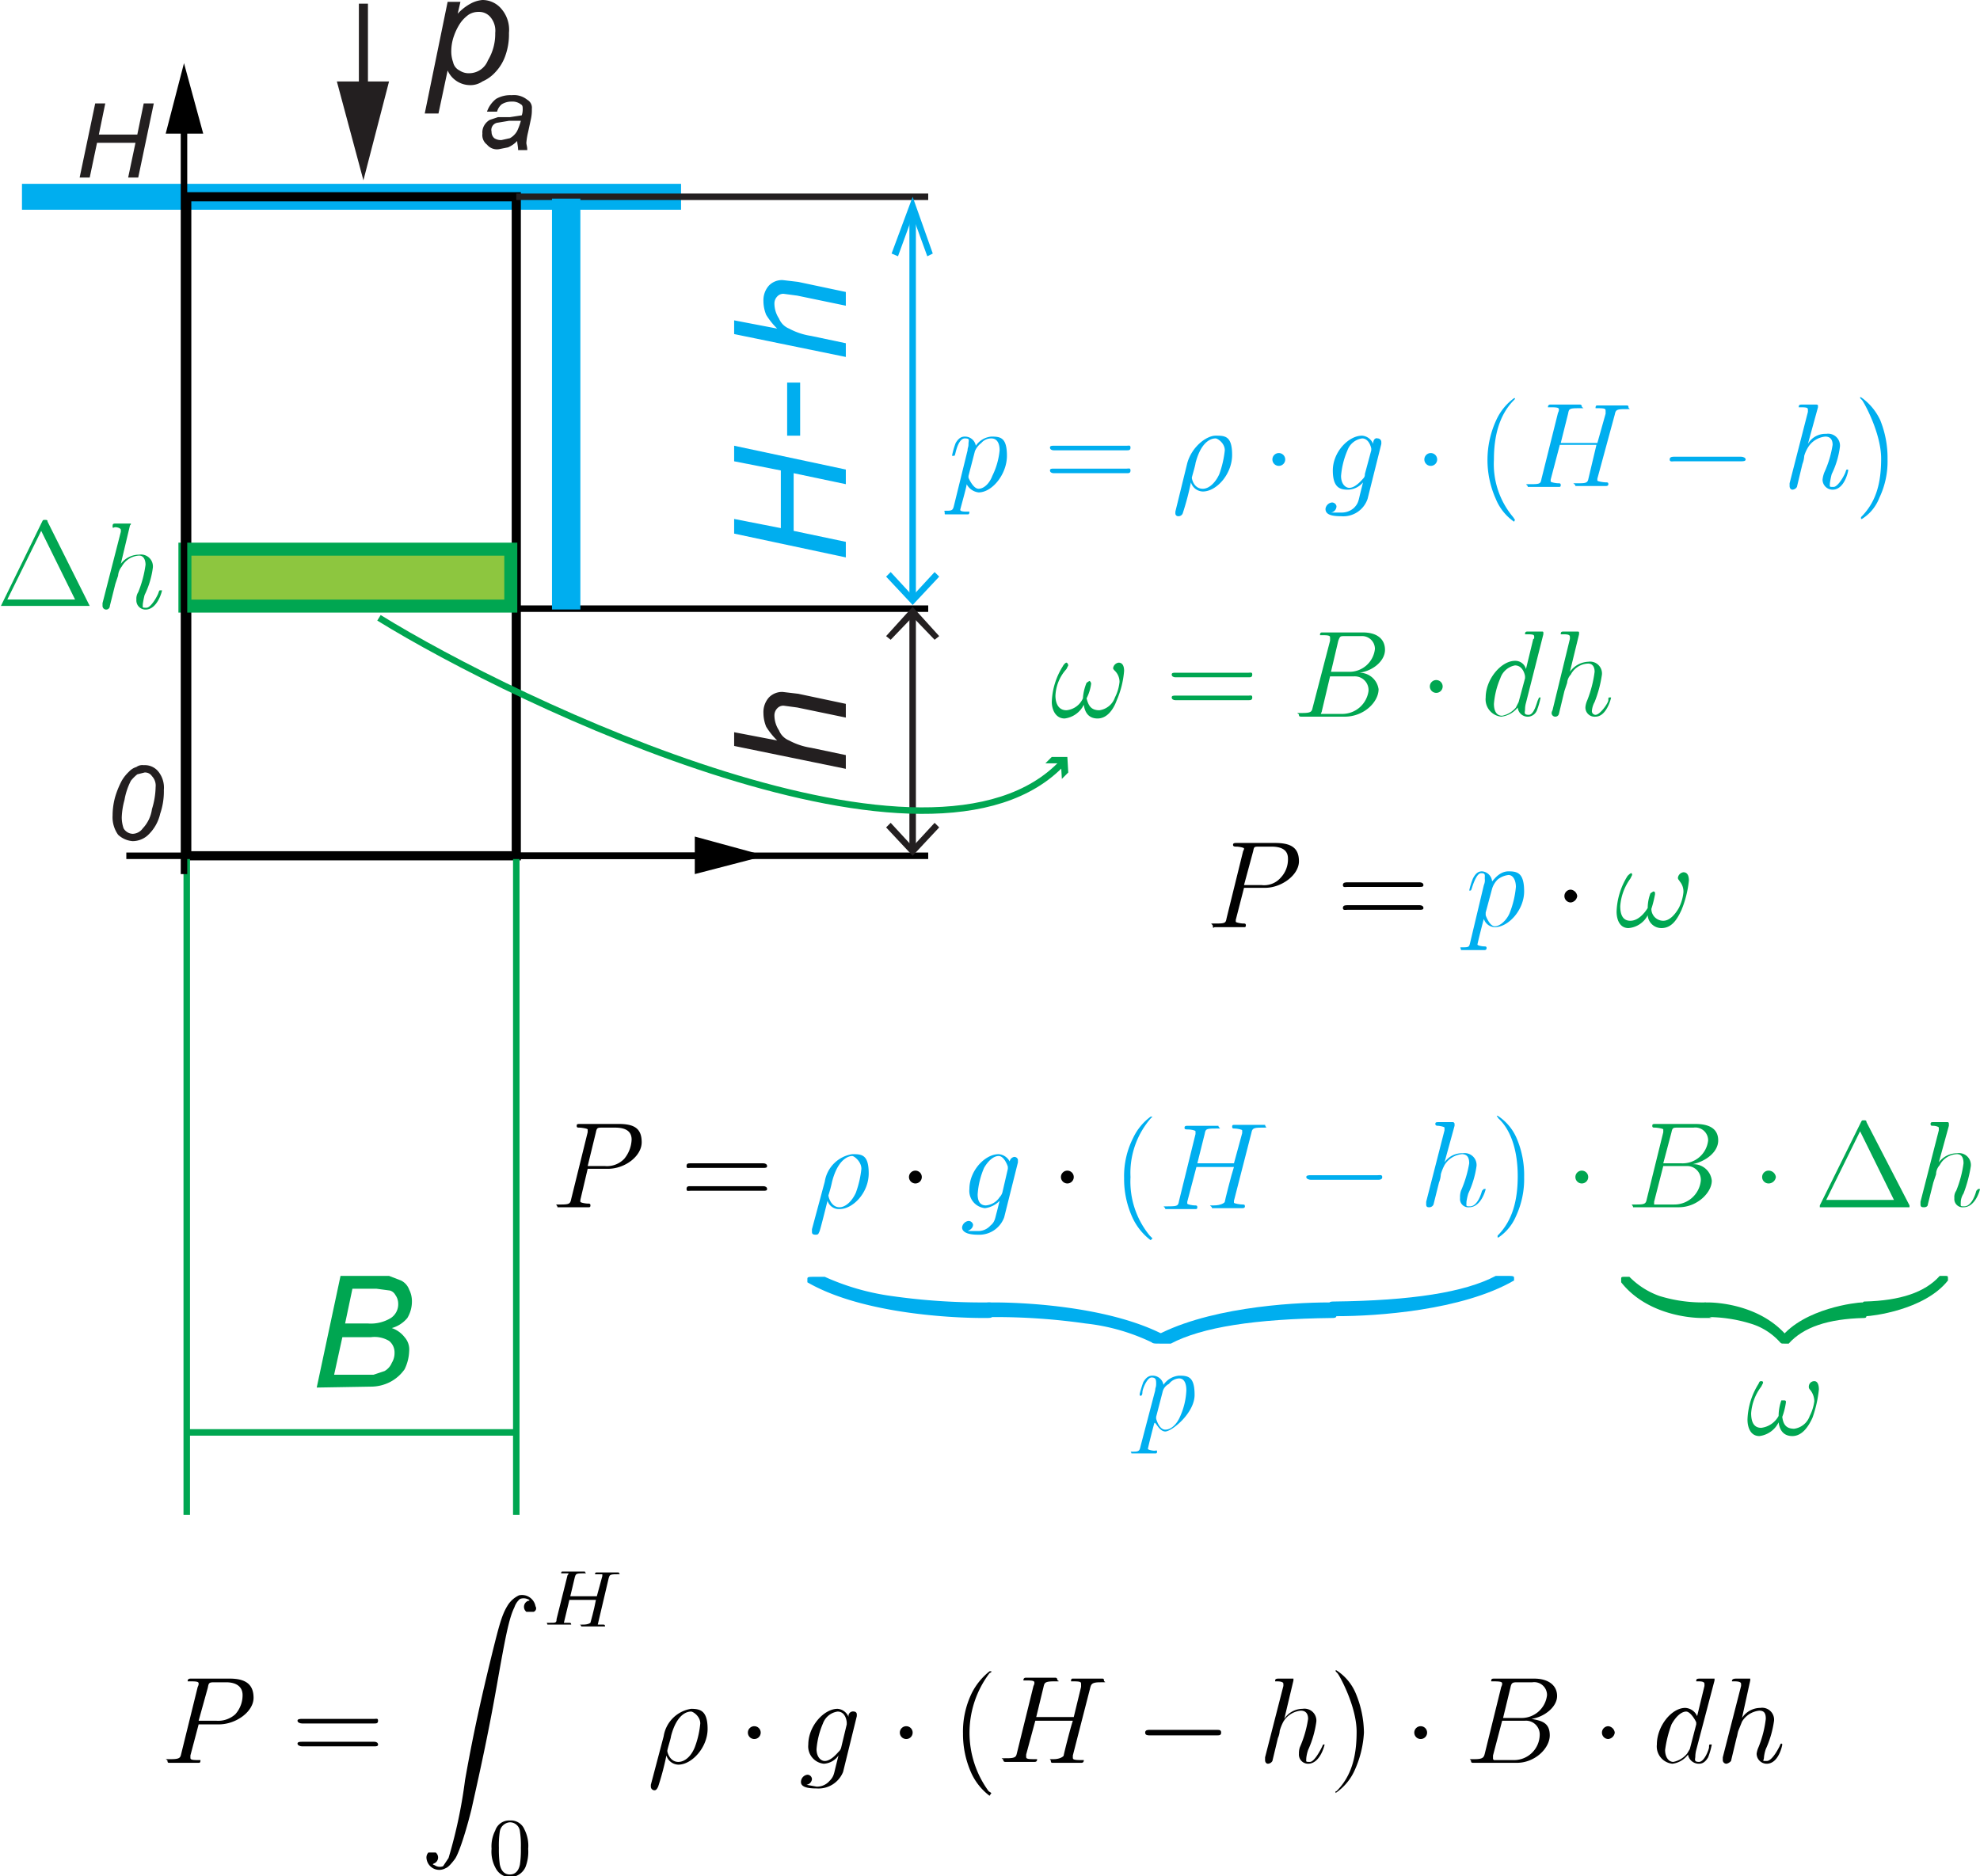 <svg id="Layer_1" data-name="Layer 1" xmlns="http://www.w3.org/2000/svg" viewBox="0 0 216.3 205"><defs><style>.cls-1,.cls-12,.cls-14,.cls-15,.cls-2,.cls-3,.cls-5,.cls-8{fill:none;}.cls-1,.cls-10,.cls-14{stroke:#00aeef;}.cls-1,.cls-10,.cls-11,.cls-12,.cls-14,.cls-15,.cls-2,.cls-3,.cls-4,.cls-5,.cls-8{stroke-miterlimit:10;}.cls-1{stroke-width:2.83px;}.cls-2,.cls-3{stroke:#000;}.cls-14,.cls-3,.cls-4,.cls-5,.cls-8{stroke-width:0.71px;}.cls-4,.cls-6{fill:#231f20;}.cls-12,.cls-4,.cls-5{stroke:#231f20;}.cls-10,.cls-7{fill:#00aeef;}.cls-11,.cls-15,.cls-8{stroke:#00a651;}.cls-9{fill:#00a651;}.cls-10,.cls-11{stroke-width:1.42px;}.cls-11{fill:#8dc63f;}.cls-12{stroke-width:0.99px;}.cls-13{fill:#010101;}.cls-15{stroke-width:0.71px;}</style></defs><title>_jg_K123_rectangle_v2_L</title><line class="cls-1" x1="2.4" y1="21.5" x2="74.4" y2="21.5"/><rect class="cls-2" x="20.4" y="21.5" width="36" height="72"/><line class="cls-3" x1="101.4" y1="93.5" x2="56.4" y2="93.5"/><line class="cls-3" x1="101.4" y1="66.5" x2="56.4" y2="66.5"/><line class="cls-4" x1="101.4" y1="21.5" x2="56.4" y2="21.5"/><line class="cls-5" x1="99.7" y1="67.1" x2="99.7" y2="92.8"/><polygon class="cls-6" points="96.8 69.5 97.3 69.9 99.7 67.4 102.1 69.9 102.6 69.5 99.7 66.3 96.8 69.5"/><polygon class="cls-6" points="96.8 90.4 97.3 89.9 99.7 92.5 102.1 89.9 102.6 90.4 99.7 93.5 96.8 90.4"/><path class="cls-7" d="M123.8,82l-12.2-2.6V77.8l5.1,1V72.5l-5.1-1V69.8l12.2,2.6V74l-5.7-1.2v6.3l5.7,1.2Z" transform="translate(-31.4 -21.1)"/><path class="cls-6" d="M123.8,105.1l-12.2-2.5v-1.5l4.7.9a7.9,7.9,0,0,1-1.2-1.5,4,4,0,0,1-.3-1.5,2.4,2.4,0,0,1,.6-1.7,2,2,0,0,1,1.5-.6l1.7.2,5.2,1.1v1.5l-5.3-1.1-1.5-.2a.9.9,0,0,0-.7.3,1.1,1.1,0,0,0-.3.8,3,3,0,0,0,.5,1.6,2,2,0,0,0,1.1,1.1,7.4,7.4,0,0,0,2.4.8l3.8.8Z" transform="translate(-31.4 -21.1)"/><path class="cls-7" d="M123.8,60.1l-12.2-2.5V56.1l4.7.9a7.9,7.9,0,0,1-1.2-1.5,4,4,0,0,1-.3-1.5,2.4,2.4,0,0,1,.6-1.7,2,2,0,0,1,1.5-.6l1.7.2,5.2,1.1v1.5l-5.3-1.1-1.5-.2a.9.9,0,0,0-.7.3,1.1,1.1,0,0,0-.3.8,3,3,0,0,0,.5,1.6,2,2,0,0,0,1.1,1.1,7.4,7.4,0,0,0,2.4.8l3.8.8Z" transform="translate(-31.4 -21.1)"/><line class="cls-8" x1="20.4" y1="165.5" x2="20.4" y2="93.5"/><line class="cls-8" x1="56.4" y1="165.5" x2="56.4" y2="93.5"/><line class="cls-8" x1="56.4" y1="156.5" x2="20.4" y2="156.5"/><path class="cls-9" d="M66,172.7l2.6-12.2h5.3l1.3.5a1.8,1.8,0,0,1,.9,1,2.8,2.8,0,0,1,.3,1.3,3.5,3.5,0,0,1-.5,1.8,3.4,3.4,0,0,1-1.7,1.1,3,3,0,0,1,1.4,1,2,2,0,0,1,.5,1.5,4.9,4.9,0,0,1-.5,2,4.4,4.4,0,0,1-1.6,1.4,4.6,4.6,0,0,1-2.1.5Zm1.9-1.4h4.3l1.2-.4a1.8,1.8,0,0,0,.8-.9,2,2,0,0,0,.3-1.1,1.6,1.6,0,0,0-.6-1.3,3.1,3.1,0,0,0-2-.4H68.8Zm1.2-5.6h2.5a4.2,4.2,0,0,0,2.5-.6,1.8,1.8,0,0,0,.8-1.6,1.6,1.6,0,0,0-.3-.9,1,1,0,0,0-.6-.5l-1.5-.2H69.9Z" transform="translate(-31.4 -21.1)"/><path class="cls-6" d="M43.7,110.2a7.6,7.6,0,0,1,.3-2.1,9.8,9.8,0,0,1,.7-1.7,4.4,4.4,0,0,1,.8-1,1.8,1.8,0,0,1,.8-.5,1.1,1.1,0,0,1,.8-.2,1.9,1.9,0,0,1,1.6.7,2.8,2.8,0,0,1,.6,2,7.5,7.5,0,0,1-.4,2.6,4.6,4.6,0,0,1-1.4,2.4,2.5,2.5,0,0,1-1.6.6,2.6,2.6,0,0,1-1.6-.7A3.3,3.3,0,0,1,43.7,110.2Zm1,.2a3.7,3.7,0,0,0,.2,1.2,1.2,1.2,0,0,0,1,.6,1.4,1.4,0,0,0,1.1-.6,3.8,3.8,0,0,0,1-2.1,8.5,8.5,0,0,0,.4-2.4,1.5,1.5,0,0,0-.4-1.2.9.9,0,0,0-.8-.4l-.8.2a4.5,4.5,0,0,0-.7.7,7.3,7.3,0,0,0-.7,2.1A8.1,8.1,0,0,0,44.7,110.4Z" transform="translate(-31.4 -21.1)"/><path class="cls-6" d="M40.1,40.5l1.7-8.1h1.1l-.7,3.4h4.2l.7-3.4h1.1l-1.7,8.1H45.4l.8-3.8H42l-.8,3.8Z" transform="translate(-31.4 -21.1)"/><path class="cls-6" d="M77.8,33.5l2.5-12.2h1.4l-.3,1.3a5.4,5.4,0,0,1,1.4-1.1,3.3,3.3,0,0,1,1.3-.4,2.7,2.7,0,0,1,2.1,1,3.5,3.5,0,0,1,.8,2.6,6.9,6.9,0,0,1-.4,2.5A5,5,0,0,1,85.5,29a4.1,4.1,0,0,1-1.4,1,2.3,2.3,0,0,1-1.4.4,2.7,2.7,0,0,1-2.4-1.6l-1,4.7Zm2.9-6.9a3.5,3.5,0,0,0,.2,1.3,1.3,1.3,0,0,0,.7.9,1.8,1.8,0,0,0,1.1.3,2.2,2.2,0,0,0,2-1.4,5.6,5.6,0,0,0,.8-3A2.3,2.3,0,0,0,85,23a1.6,1.6,0,0,0-1.3-.6,2,2,0,0,0-1.1.3,3.8,3.8,0,0,0-.9.9A6.1,6.1,0,0,0,81,25,5,5,0,0,0,80.7,26.6Z" transform="translate(-31.4 -21.1)"/><path class="cls-6" d="M87.9,36.5a3,3,0,0,1-1,.7l-1,.2a1.4,1.4,0,0,1-1.3-.5,1.3,1.3,0,0,1-.5-1.2,1.5,1.5,0,0,1,.2-.9,1.7,1.7,0,0,1,.6-.6l.9-.3h1.3l1.3-.2a2,2,0,0,0,.1-.7c0-.2,0-.4-.2-.5a1.5,1.5,0,0,0-1-.3,2,2,0,0,0-1.1.3,1.6,1.6,0,0,0-.5.8H84.6a3,3,0,0,1,1-1.4,3.1,3.1,0,0,1,1.7-.4,2.3,2.3,0,0,1,1.7.5,1,1,0,0,1,.5,1,4.5,4.5,0,0,1-.1,1.1l-.3,1.4a7.4,7.4,0,0,0-.2,1.2c0,.2.1.4.1.8H88C88,37.1,87.9,36.8,87.9,36.5Zm.4-2.2H87l-1.2.2a.8.8,0,0,0-.7,1,.9.9,0,0,0,.3.7,1.3,1.3,0,0,0,.8.2l.9-.2a2,2,0,0,0,.8-.8A6.8,6.8,0,0,0,88.3,34.3Z" transform="translate(-31.4 -21.1)"/><line class="cls-10" x1="86.7" y1="41.8" x2="86.7" y2="47.6"/><rect class="cls-11" x="20.2" y="60" width="35.6" height="6.22"/><line class="cls-12" x1="39.7" y1="0.4" x2="39.7" y2="10.9"/><polygon class="cls-6" points="36.8 8.9 39.7 19.7 42.5 8.9 36.8 8.9"/><line class="cls-3" x1="20.1" y1="95.5" x2="20.1" y2="13.2"/><polygon points="22.2 14.6 20.1 6.9 18.1 14.6 22.2 14.6"/><line class="cls-3" x1="13.8" y1="93.5" x2="77.3" y2="93.5"/><polygon points="75.9 95.5 83.6 93.5 75.9 91.4 75.9 95.5"/><rect class="cls-7" x="60.3" y="21.7" width="3.1" height="44.89"/><g id="page1"><path id="g1-112" class="cls-7" d="M135.6,76.4c-.1.4-.2.5-.7.5s-.3,0-.3.2,0,.2.1.2h2.4c.1,0,.2,0,.2-.3H137c-.6,0-.7-.1-.7-.2s.7-2.5.7-2.8a1.7,1.7,0,0,0,1.3.9c1.5,0,3.1-2,3.1-4s-.7-2.1-1.7-2.1a2.3,2.3,0,0,0-1.7,1,1.2,1.2,0,0,0-1.2-1c-.4,0-.7.2-1,.7a8.2,8.2,0,0,0-.4,1.4h.2c.1,0,.1,0,.2-.4s.4-1.5,1-1.5.4.2.4.6-.1.4-.1.7Zm2.3-6a2.2,2.2,0,0,1,.7-.9,1.4,1.4,0,0,1,1.1-.5c.6,0,.9.5.9,1.3a8,8,0,0,1-.8,2.8c-.3.8-.9,1.4-1.5,1.4s-1.1-1.2-1.1-1.2v-.2Z" transform="translate(-31.4 -21.1)"/><path id="g2-61" class="cls-7" d="M154.5,70.3c.2,0,.4,0,.4-.3s-.2-.2-.4-.2h-8c-.2,0-.4,0-.4.2s.2.3.4.3Zm0,2.5c.2,0,.4,0,.4-.3s-.2-.2-.4-.2h-8c-.2,0-.4,0-.4.2s.2.3.4.3Z" transform="translate(-31.4 -21.1)"/><path id="g1-26" class="cls-7" d="M159.8,77v.2a.3.3,0,0,0,.3.3.5.5,0,0,0,.5-.3,30.4,30.4,0,0,0,.9-3.4,1.4,1.4,0,0,0,1.3,1c1.5,0,3.2-1.9,3.2-4s-.8-2.1-1.8-2.1-2.6,1.2-3.1,3Zm3-2.5c-1,0-1.2-1.1-1.2-1.2s.4-1.4.4-1.6c.7-2.7,2-2.7,2.2-2.7s1,.5,1,1.3a11,11,0,0,1-.6,2.6C164.2,73.8,163.5,74.5,162.8,74.5Z" transform="translate(-31.4 -21.1)"/><path id="g0-1" class="cls-7" d="M171.8,71.3a.7.7,0,1,0-1.4,0,.7.7,0,1,0,1.4,0Z" transform="translate(-31.4 -21.1)"/><path id="g1-103" class="cls-7" d="M180.5,72.9a.6.6,0,0,1-.2.5c-.6.7-1.1,1-1.5,1s-.9-.4-.9-1.3a8.9,8.9,0,0,1,.7-2.8,2,2,0,0,1,1.6-1.3c.8,0,1,1.1,1,1.1v.2Zm.9-3.3a1.4,1.4,0,0,0-1.2-.9c-1.5,0-3.2,1.8-3.2,3.8s.9,2.1,1.7,2.1a2.2,2.2,0,0,0,1.6-.8L180,75c-.2.8-.2,1.1-.7,1.6a2,2,0,0,1-1.4.5h-1.1a.7.7,0,0,0,.6-.7.5.5,0,0,0-.5-.4.8.8,0,0,0-.7.7c0,.6.6.8,1.7.8a2.8,2.8,0,0,0,2.9-1.9l1.5-6v-.2a.4.4,0,0,0-.4-.4C181.6,68.9,181.4,69.2,181.4,69.6Z" transform="translate(-31.4 -21.1)"/><path class="cls-7" d="M188.4,71.3a.7.7,0,1,0-1.4,0,.7.7,0,0,0,1.4,0Z" transform="translate(-31.4 -21.1)"/><path id="g2-40" class="cls-7" d="M196.9,77.9l-.2-.3a9,9,0,0,1-2.1-6.3c0-2.6.6-4.9,2.2-6.5.1-.1.1-.1.1-.2h-.1a6.1,6.1,0,0,0-1.9,2.3,10.4,10.4,0,0,0-.1,8.7,5.6,5.6,0,0,0,2,2.5Z" transform="translate(-31.4 -21.1)"/><path id="g1-72" class="cls-7" d="M207.8,66.4c.1-.5.2-.6,1.1-.6s.4,0,.4-.2-.1-.2-.2-.2h-3.2c-.1,0-.2,0-.2.3h.3c.8,0,.8.1.8.3v.3l-.9,3.2h-4l.8-3.2c.1-.5.1-.6,1.1-.6s.4,0,.4-.2a.2.2,0,0,0-.2-.2h-3.2c-.1,0-.3,0-.3.3h.4c.8,0,.8.1.8.3a.8.8,0,0,1-.1.3l-1.8,7.2c-.1.5-.1.6-1.1.6s-.4,0-.4.3h3.4c.1,0,.2,0,.2-.2s-.1-.2-.3-.2-.8-.1-.8-.2v-.2l1-3.8h4l-.9,3.8c-.1.4-.4.4-1.2.4s-.2,0-.2.3h3.3c.1,0,.3,0,.3-.2s-.1-.2-.3-.2-.9-.1-.9-.2v-.2Z" transform="translate(-31.4 -21.1)"/><path id="g0-0" class="cls-7" d="M221.6,71.5c.2,0,.5,0,.5-.2s-.3-.3-.5-.3h-7.3c-.2,0-.5,0-.5.3s.3.2.5.2Z" transform="translate(-31.4 -21.1)"/><path id="g1-104" class="cls-7" d="M230,65.6v-.2c0-.1-.2-.1-.2-.1h-1.4c-.4,0-.5,0-.5.3h.3c.7,0,.7.1.7.3v.2l-2,7.8v.3c0,.3.2.4.3.4a.6.6,0,0,0,.5-.3l.6-2.5a2.9,2.9,0,0,0,.2-.9,3.9,3.9,0,0,1,.4-.9,2.5,2.5,0,0,1,1.9-1.2c.6,0,.8.4.8.9a11.4,11.4,0,0,1-.9,3,3.1,3.1,0,0,0-.2.8,1.1,1.1,0,0,0,1.1,1.1c1.3,0,1.7-2,1.7-2.1s0-.1-.1-.1-.1,0-.2.3-.8,1.6-1.3,1.6-.4,0-.4-.4a8.7,8.7,0,0,1,.2-1,9.5,9.5,0,0,0,.9-3,1.3,1.3,0,0,0-1.5-1.4,2.2,2.2,0,0,0-2,1.1Z" transform="translate(-31.4 -21.1)"/><path id="g2-41" class="cls-7" d="M237.6,71.3a11,11,0,0,0-.8-4.3,6.3,6.3,0,0,0-2.1-2.5h-.1c0,.1,0,.1.2.3s2.1,3.6,2.1,6.4-.6,4.8-2.2,6.4v.2h.1a4.7,4.7,0,0,0,1.9-2.3A9.2,9.2,0,0,0,237.6,71.3Z" transform="translate(-31.4 -21.1)"/></g><g id="page1-2" data-name="page1"><path id="g1-33" class="cls-9" d="M154.2,94.4c0-.4-.1-.9-.6-.9a.7.7,0,0,0-.6.6c0,.1.1.2.2.3a1.7,1.7,0,0,1,.5,1.2,4.8,4.8,0,0,1-.5,1.7,2.1,2.1,0,0,1-1.7,1.4c-.9,0-1.2-.5-1.4-1.3a4.9,4.9,0,0,0,.5-1.6c0-.1-.1-.3-.2-.3l-.3.2a5.3,5.3,0,0,0-.4,1.7,2.2,2.2,0,0,1-1.8,1.3c-.9,0-1.2-.8-1.2-1.6a4.6,4.6,0,0,1,1.2-2.9l.2-.4c0-.1-.1-.3-.2-.3s-.3.2-.4.4a7.8,7.8,0,0,0-1.2,3.9c0,.8.4,1.8,1.4,1.8a2.7,2.7,0,0,0,2.1-1.5c.1.8.5,1.5,1.5,1.5s1.7-.9,2.1-2A10,10,0,0,0,154.2,94.4Z" transform="translate(-31.4 -21.1)"/><path id="g2-61-2" data-name="g2-61" class="cls-9" d="M167.8,95.1c.2,0,.4,0,.4-.3s-.2-.2-.4-.2h-8c-.2,0-.4,0-.4.2s.2.3.4.3Zm0,2.5c.2,0,.4,0,.4-.3s-.2-.2-.4-.2h-8c-.2,0-.4,0-.4.2s.2.3.4.3Z" transform="translate(-31.4 -21.1)"/><path id="g1-66" class="cls-9" d="M177.6,91.1c.2-.5.2-.5.7-.5h1.8a1.4,1.4,0,0,1,1.5,1.4,2.8,2.8,0,0,1-2.8,2.5h-2Zm2.3,3.5c1.5-.2,2.8-1.3,2.8-2.5s-.9-1.9-2.4-1.9h-4.4c-.2,0-.3,0-.3.3h.3c.8,0,.8.1.8.3v.3l-1.9,7.3c-.1.4-.1.6-1.1.6s-.4,0-.4.2.1.2.4.2h4.6c2.1,0,3.7-1.6,3.7-3A2.1,2.1,0,0,0,179.9,94.6ZM178,99.1h-2.3c0-.1.1-.2.1-.3l.9-3.8h2.6a1.5,1.5,0,0,1,1.6,1.6A2.9,2.9,0,0,1,178,99.1Z" transform="translate(-31.4 -21.1)"/><path id="g0-1-2" data-name="g0-1" class="cls-9" d="M189,96.1a.7.7,0,1,0-.7.7A.7.7,0,0,0,189,96.1Z" transform="translate(-31.4 -21.1)"/><path id="g1-100" class="cls-9" d="M200,90.4v-.2a.1.1,0,0,0-.1-.1h-1.5c-.3,0-.4,0-.4.3h.3c.7,0,.7.1.7.3s0,.2-.1.2l-.8,3.3a1.2,1.2,0,0,0-1.2-.9c-1.5,0-3.2,2-3.2,4a1.9,1.9,0,0,0,1.7,2.1,2.7,2.7,0,0,0,1.8-1,1.1,1.1,0,0,0,1.2,1,1.1,1.1,0,0,0,.9-.7,8.2,8.2,0,0,0,.4-1.4h-.1c-.1,0-.1.1-.2.3s-.4,1.6-1,1.6-.4-.3-.4-.6a2.6,2.6,0,0,1,.1-.7Zm-2.7,7.4-.3.6a2.6,2.6,0,0,1-1.5.9c-.6,0-.9-.5-.9-1.3a8.9,8.9,0,0,1,.7-2.8,2.1,2.1,0,0,1,1.6-1.4c.9,0,1.1,1.1,1.1,1.2v.2Z" transform="translate(-31.4 -21.1)"/><path id="g1-104-2" data-name="g1-104" class="cls-9" d="M203.9,90.4v-.2c0-.1-.1-.1-.2-.1h-1.4c-.3,0-.4,0-.4.3h.3c.6,0,.7.1.7.3v.2l-1.9,7.8a.8.8,0,0,0-.1.3.4.4,0,0,0,.4.4.4.4,0,0,0,.4-.3l.6-2.5.3-.9a1.5,1.5,0,0,1,.4-.9,2.2,2.2,0,0,1,1.9-1.2c.5,0,.7.4.7.9a12.9,12.9,0,0,1-.8,3.1,2.5,2.5,0,0,0-.2.7,1,1,0,0,0,1.1,1.1c1.2,0,1.7-2,1.7-2.1h-.1c-.2,0-.2,0-.2.3s-.9,1.6-1.4,1.6a.4.4,0,0,1-.4-.4,2.4,2.4,0,0,1,.3-1,13.2,13.2,0,0,0,.8-3,1.3,1.3,0,0,0-1.5-1.4,2.6,2.6,0,0,0-2,1.1Z" transform="translate(-31.4 -21.1)"/></g><g id="page1-3" data-name="page1"><path id="g1-80" class="cls-13" d="M167.3,118.1h2.3c1.8,0,3.7-1.4,3.7-2.9s-.9-2-2.6-2h-4.2c-.2,0-.4,0-.4.2s.2.2.4.2.8.1.8.2,0,.1-.1.3l-1.8,7.3c-.1.5-.1.6-1.1.6s-.4,0-.4.3.1.1.2.1h3.2c.1,0,.2,0,.2-.2s-.1-.2-.3-.2-.8-.1-.8-.2v-.2Zm1-4c.1-.5.1-.5.7-.5h1.3c1,0,1.8.3,1.8,1.3a2.9,2.9,0,0,1-.8,2.1,2.4,2.4,0,0,1-2.1.8h-1.9Z" transform="translate(-31.4 -21.1)"/><path id="g2-61-3" data-name="g2-61" class="cls-13" d="M186.5,118c.2,0,.4,0,.4-.2s-.2-.3-.4-.3h-7.9c-.2,0-.5,0-.5.3s.3.2.5.2Zm0,2.5c.2,0,.4,0,.4-.2s-.2-.3-.4-.3h-7.9c-.2,0-.5,0-.5.3s.3.2.5.2Z" transform="translate(-31.4 -21.1)"/><path id="g1-112-2" data-name="g1-112" class="cls-7" d="M192,124.1c-.1.4-.1.5-.7.5s-.3,0-.3.3h2.6a.2.2,0,0,0,.2-.2c0-.2-.1-.2-.3-.2s-.7-.1-.7-.2.6-2.5.7-2.8a1.3,1.3,0,0,0,1.2.9c1.5,0,3.2-1.9,3.2-3.9s-.7-2.2-1.7-2.2-1.6.9-1.8,1.1a1.2,1.2,0,0,0-1.1-1.1c-.4,0-.7.2-1,.8a7.9,7.9,0,0,0-.4,1.3h.1c.1,0,.1,0,.2-.3s.5-1.6,1-1.6.4.2.4.6a1.3,1.3,0,0,1-.1.7Zm2.4-5.9a2.4,2.4,0,0,1,.6-1,2.3,2.3,0,0,1,1.2-.5c.5,0,.8.6.8,1.3a10.2,10.2,0,0,1-.7,2.9c-.3.7-1,1.4-1.6,1.4s-1-1.2-1-1.2v-.3Z" transform="translate(-31.4 -21.1)"/><path id="g1-112-3" data-name="g1-112" class="cls-7" d="M156,179.1c-.1.4-.1.6-.7.6s-.3,0-.3.2h2.6c.1,0,.2,0,.2-.2s-.1-.1-.3-.1-.7-.1-.7-.2.6-2.5.7-2.8.5.9,1.2.9,3.2-2,3.2-4-.7-2.1-1.7-2.1a2.3,2.3,0,0,0-1.7,1,1.2,1.2,0,0,0-1.2-1c-.4,0-.7.2-1,.7a12.8,12.8,0,0,0-.4,1.3c0,.1,0,.2.1.2s.2-.1.2-.4.5-1.6,1-1.6.5.3.5.7-.1.4-.1.7Zm2.4-5.9a1.3,1.3,0,0,1,.7-.9,1.5,1.5,0,0,1,1.1-.6c.6,0,.8.6.8,1.3a7.7,7.7,0,0,1-.7,2.9c-.3.7-.9,1.4-1.6,1.4s-1-1.2-1-1.2v-.2Z" transform="translate(-31.4 -21.1)"/><path id="g0-1-3" data-name="g0-1" class="cls-13" d="M203.7,119a.8.8,0,0,0-.7-.7.7.7,0,1,0,0,1.4A.8.8,0,0,0,203.7,119Z" transform="translate(-31.4 -21.1)"/><path id="g1-33-2" data-name="g1-33" class="cls-9" d="M215.9,117.3c0-.4-.1-.9-.6-.9a.7.7,0,0,0-.6.6c0,.2.1.2.2.4a1.7,1.7,0,0,1,.4,1.2,4.8,4.8,0,0,1-.5,1.7c-.4.7-1,1.4-1.7,1.4a1.3,1.3,0,0,1-1.3-1.3,12.4,12.4,0,0,0,.4-1.6c0-.2,0-.3-.2-.3l-.3.2a4.5,4.5,0,0,0-.3,1.6c-.3.5-1,1.4-1.9,1.4s-1.1-.8-1.1-1.6a5.8,5.8,0,0,1,1.1-3l.2-.4s0-.2-.1-.2-.3.2-.4.3a7.8,7.8,0,0,0-1.2,3.9c0,.8.3,1.8,1.3,1.8a2.6,2.6,0,0,0,2.1-1.4,1.5,1.5,0,0,0,1.5,1.4c1.1,0,1.7-.9,2.2-2A11.6,11.6,0,0,0,215.9,117.3Z" transform="translate(-31.4 -21.1)"/><path id="g1-33-3" data-name="g1-33" class="cls-9" d="M230.1,172.9c0-.4-.1-.9-.5-.9a.6.6,0,0,0-.6.6.4.4,0,0,0,.1.3,2,2,0,0,1,.5,1.3,4.9,4.9,0,0,1-.5,1.6,2.1,2.1,0,0,1-1.7,1.4c-.9,0-1.2-.5-1.3-1.3a7.5,7.5,0,0,0,.4-1.6c0-.1,0-.2-.2-.2H226a5.1,5.1,0,0,0-.3,1.7,2.5,2.5,0,0,1-1.9,1.3c-.9,0-1.1-.8-1.1-1.6a5.4,5.4,0,0,1,1.1-2.9l.2-.4c0-.1,0-.2-.2-.2s-.2.1-.3.3a7.8,7.8,0,0,0-1.2,3.9c0,.8.3,1.8,1.3,1.8a2.7,2.7,0,0,0,2.1-1.5c.1.8.5,1.5,1.5,1.5s1.7-.9,2.2-2A13.2,13.2,0,0,0,230.1,172.9Z" transform="translate(-31.4 -21.1)"/></g><g id="page1-4" data-name="page1"><path id="g1-80-2" data-name="g1-80" class="cls-13" d="M95.6,148.8h2.2c1.9,0,3.7-1.4,3.7-2.9s-.8-2-2.5-2H94.8c-.3,0-.4,0-.4.2s.1.2.3.2.9.1.9.2v.3l-1.8,7.3c-.1.5-.2.6-1.1.6s-.4,0-.4.3h3.4c.1,0,.2,0,.2-.2s-.1-.2-.3-.2-.8-.1-.8-.2v-.2Zm.9-4c.1-.5.2-.5.7-.5h1.4c1,0,1.8.3,1.8,1.3a3.5,3.5,0,0,1-.8,2.1,2.6,2.6,0,0,1-2.1.8H95.6Z" transform="translate(-31.4 -21.1)"/><path id="g2-61-4" data-name="g2-61" class="cls-13" d="M114.8,148.7c.2,0,.4,0,.4-.2s-.2-.3-.4-.3h-8c-.2,0-.4,0-.4.3s.2.2.4.2Zm0,2.5c.2,0,.4,0,.4-.2s-.2-.3-.4-.3h-8c-.2,0-.4,0-.4.3s.2.2.4.2Z" transform="translate(-31.4 -21.1)"/><path id="g1-26-2" data-name="g1-26" class="cls-7" d="M120.1,155.4v.3c0,.2.1.3.4.3s.3-.1.4-.3.5-1.8.9-3.4a1.3,1.3,0,0,0,1.3.9c1.5,0,3.2-1.8,3.2-3.9s-.8-2.1-1.8-2.1a3.6,3.6,0,0,0-3,3Zm3-2.4c-.9,0-1.2-1.1-1.2-1.3a15.5,15.5,0,0,0,.4-1.5c.7-2.7,2-2.8,2.2-2.8s1,.6,1,1.4a11,11,0,0,1-.6,2.6C124.5,152.3,123.8,153,123.1,153Z" transform="translate(-31.4 -21.1)"/><path id="g0-1-4" data-name="g0-1" class="cls-13" d="M132.1,149.7a.7.7,0,1,0-.7.7A.7.7,0,0,0,132.1,149.7Z" transform="translate(-31.4 -21.1)"/><path id="g1-103-2" data-name="g1-103" class="cls-7" d="M140.9,151.4a1.3,1.3,0,0,1-.3.5,2,2,0,0,1-1.5.9c-.5,0-.9-.3-.9-1.2a8.8,8.8,0,0,1,.7-2.9c.4-.7,1-1.3,1.6-1.3s1,1.1,1,1.2v.2Zm.8-3.4a1.5,1.5,0,0,0-1.2-.8c-1.5,0-3.2,1.8-3.2,3.8a1.9,1.9,0,0,0,1.7,2.1,2.7,2.7,0,0,0,1.6-.8l-.3,1.2c-.2.7-.2,1.1-.7,1.5a1.8,1.8,0,0,1-1.4.6h-1.1c.5-.2.6-.5.6-.7a.5.5,0,0,0-.5-.4.8.8,0,0,0-.7.7c0,.5.6.8,1.7.8a2.9,2.9,0,0,0,2.9-1.9l1.5-6v-.3a.4.4,0,0,0-.4-.3A.6.6,0,0,0,141.7,148Z" transform="translate(-31.4 -21.1)"/><path class="cls-13" d="M148.7,149.7a.7.7,0,1,0-.7.7A.7.7,0,0,0,148.7,149.7Z" transform="translate(-31.4 -21.1)"/><path id="g2-40-2" data-name="g2-40" class="cls-7" d="M157.3,156.4l-.3-.3a9.3,9.3,0,0,1-2.1-6.4,9.1,9.1,0,0,1,2.2-6.4l.2-.2h-.2a6.1,6.1,0,0,0-1.9,2.3,9.2,9.2,0,0,0-1,4.4,10.1,10.1,0,0,0,.9,4.3,6.5,6.5,0,0,0,2,2.5Z" transform="translate(-31.4 -21.1)"/><path id="g1-72-2" data-name="g1-72" class="cls-7" d="M168.1,144.9c.1-.5.2-.6,1.1-.6s.4,0,.4-.3h-3.4c-.1,0-.2,0-.2.2s.1.2.3.2.8.1.8.2v.3l-.9,3.3h-4l.8-3.2c.1-.5.1-.6,1.1-.6s.4,0,.4-.3h-3.4c-.1,0-.3,0-.3.2s.1.2.4.2.8.1.8.2v.3l-1.8,7.3c-.1.5-.1.6-1.1.6s-.4,0-.4.3H162c.1,0,.2,0,.2-.2s-.1-.2-.3-.2-.8-.1-.8-.2v-.2l1-3.8h4.1c-.3.9-1,3.7-1,3.8s-.4.4-1.2.4-.2,0-.2.3h3.3c.1,0,.3,0,.3-.2s-.1-.2-.3-.2-.9-.1-.9-.2v-.2Z" transform="translate(-31.4 -21.1)"/><path id="g0-0-2" data-name="g0-0" class="cls-7" d="M181.9,150c.2,0,.5,0,.5-.3s-.3-.2-.5-.2h-7.3c-.2,0-.5,0-.5.2s.3.3.5.3Z" transform="translate(-31.4 -21.1)"/><path id="g1-104-3" data-name="g1-104" class="cls-7" d="M190.3,144.1v-.2a.2.2,0,0,0-.2-.2h-1.4c-.4,0-.5,0-.5.2s.2.2.3.2.7.1.7.2v.3l-2,7.8v.3c0,.3.2.3.3.3a.5.5,0,0,0,.5-.3l.6-2.4a2.9,2.9,0,0,0,.2-.9,5.1,5.1,0,0,1,.4-1,2.5,2.5,0,0,1,1.9-1.2c.6,0,.8.4.8,1a12.7,12.7,0,0,1-.9,3,2.2,2.2,0,0,0-.1.8.9.9,0,0,0,1,1c1.3,0,1.8-1.9,1.8-2h-.2l-.2.2c-.3,1.1-.8,1.7-1.3,1.7s-.4,0-.4-.5a6.4,6.4,0,0,1,.2-.9,10.4,10.4,0,0,0,.9-3,1.3,1.3,0,0,0-1.5-1.4,2.3,2.3,0,0,0-2,1Z" transform="translate(-31.4 -21.1)"/><path id="g2-41-2" data-name="g2-41" class="cls-7" d="M197.9,149.7a10.2,10.2,0,0,0-.8-4.2A5.5,5.5,0,0,0,195,143h-.1l.2.3c1.4,1.3,2.1,3.6,2.1,6.3s-.6,4.9-2.2,6.5v.2h.1a5.3,5.3,0,0,0,1.9-2.3A9.6,9.6,0,0,0,197.9,149.7Z" transform="translate(-31.4 -21.1)"/><path class="cls-9" d="M204.9,149.7a.7.7,0,0,0-.7-.7.7.7,0,1,0,0,1.4A.7.7,0,0,0,204.9,149.7Z" transform="translate(-31.4 -21.1)"/><path id="g1-66-2" data-name="g1-66" class="cls-9" d="M214,144.8c.1-.5.2-.5.7-.5h1.7a1.4,1.4,0,0,1,1.6,1.4,2.8,2.8,0,0,1-2.9,2.5h-2Zm2.3,3.5c1.4-.3,2.8-1.3,2.8-2.6s-1-1.8-2.5-1.8h-4.3c-.3,0-.4,0-.4.2s.1.2.3.2.9.1.9.2v.3l-1.8,7.3c-.1.5-.2.6-1.1.6s-.4,0-.4.3h5c2,0,3.6-1.6,3.6-2.9A2,2,0,0,0,216.3,148.3Zm-2,4.4h-2.2v-.3l1-3.9h2.5a1.5,1.5,0,0,1,1.6,1.6A2.9,2.9,0,0,1,214.3,152.7Z" transform="translate(-31.4 -21.1)"/><path class="cls-9" d="M225.4,149.7a.8.8,0,0,0-.8-.7.7.7,0,0,0,0,1.4A.8.8,0,0,0,225.4,149.7Z" transform="translate(-31.4 -21.1)"/><path id="g2-1" class="cls-9" d="M235.3,143.7c0-.2-.1-.2-.3-.2s-.2,0-.3.2l-4.5,9.1v.2h9.8v-.2Zm-.7,1,3.7,7.5h-7.4Z" transform="translate(-31.4 -21.1)"/><path class="cls-9" d="M244.3,144.1v-.2c0-.2-.1-.2-.2-.2h-1.4c-.3,0-.4,0-.4.2s.1.2.3.2.6.1.6.2v.3l-2,7.8v.3c0,.3.2.3.4.3s.4-.1.4-.3l.6-2.4.3-.9a1.5,1.5,0,0,1,.4-1,2.2,2.2,0,0,1,1.9-1.2c.5,0,.7.4.7,1a12.2,12.2,0,0,1-.8,3,1.2,1.2,0,0,0-.2.8.9.9,0,0,0,1,1c1.3,0,1.8-1.9,1.8-2h-.2l-.2.2c-.3,1.1-.8,1.7-1.3,1.7s-.4,0-.4-.5a1.9,1.9,0,0,1,.3-.9,14.7,14.7,0,0,0,.8-3,1.3,1.3,0,0,0-1.5-1.4,2.5,2.5,0,0,0-2,1Z" transform="translate(-31.4 -21.1)"/></g><g id="page1-5" data-name="page1"><path id="g1-1" class="cls-9" d="M36.6,78.1c0-.2-.1-.2-.3-.2s-.2,0-.3.2l-4.5,9.2h9.7Zm-.7,1,3.7,7.5H32.2Z" transform="translate(-31.4 -21.1)"/><path id="g0-104" class="cls-9" d="M45.6,78.5c.1-.1.1-.1.1-.2H44.1c-.3,0-.4,0-.4.3s.1.1.3.1.6.1.6.3v.2l-2,7.8v.3a.4.4,0,0,0,.4.4.4.4,0,0,0,.4-.4l.6-2.4.3-.9a1.8,1.8,0,0,1,.4-1,2.3,2.3,0,0,1,1.9-1.2c.5,0,.7.5.7,1a12.2,12.2,0,0,1-.8,3,1.3,1.3,0,0,0-.2.8,1,1,0,0,0,1,1.1c1.3,0,1.8-2,1.8-2.1h-.2c-.1,0-.1,0-.2.3s-.8,1.6-1.3,1.6-.4,0-.4-.4a8.7,8.7,0,0,1,.2-1,9.5,9.5,0,0,0,.9-3,1.3,1.3,0,0,0-1.5-1.4,2.5,2.5,0,0,0-2,1Z" transform="translate(-31.4 -21.1)"/></g><line class="cls-14" x1="99.7" y1="23.5" x2="99.7" y2="65.4"/><polygon class="cls-7" points="97.4 27.7 98.1 28 99.7 23.6 101.3 28 101.9 27.7 99.7 21.5 97.4 27.7"/><polygon class="cls-7" points="96.8 63 97.3 62.5 99.7 65.1 102.1 62.5 102.6 63 99.7 66.1 96.8 63"/><path class="cls-15" d="M72.8,88.6c15.2,9.4,60.5,31,74.7,15.8" transform="translate(-31.4 -21.1)"/><polygon class="cls-9" points="116 85.1 115.9 83.4 114.2 83.4 114.9 82.7 116.6 82.7 116.7 84.4 116 85.1"/><g id="page1-6" data-name="page1"><path id="g3-80" class="cls-13" d="M53.1,209.5h2.2c1.9,0,3.8-1.4,3.8-2.9s-.9-2.1-2.6-2.1H52.3c-.2,0-.4,0-.4.3h.4c.8,0,.8.1.8.3a.8.8,0,0,1-.1.3l-1.8,7.3c-.1.4-.1.6-1.1.6s-.4,0-.4.2.1.2.2.2h3.2c.1,0,.2,0,.2-.3H53c-.8,0-.8-.1-.8-.3v-.2Zm1-4c.1-.5.1-.6.7-.6h1.3c1,0,1.8.4,1.8,1.4a3.1,3.1,0,0,1-.8,2.1,2.8,2.8,0,0,1-2.1.7H53.1Z" transform="translate(-31.4 -21.1)"/><path id="g5-61" class="cls-13" d="M72.3,209.4c.2,0,.4,0,.4-.3s-.2-.2-.4-.2H64.4c-.2,0-.5,0-.5.2s.3.3.5.3Zm0,2.5c.2,0,.4,0,.4-.2s-.2-.3-.4-.3H64.4c-.2,0-.5,0-.5.2s.3.3.5.3Z" transform="translate(-31.4 -21.1)"/><path id="g0-2" class="cls-13" d="M88.1,195.4a2.9,2.9,0,0,0-1.3,1.2c-.6,1-.9,2.2-1.6,5-1.2,4.9-2.1,8.9-3,14a53.1,53.1,0,0,1-1.8,8.5l-.6.9a1,1,0,0,1-.9-.1c-.2-.1-.3-.1-.1-.2a.7.7,0,0,0,.2-1.2h-.8a.8.8,0,0,0-.2.7,1.4,1.4,0,0,0,2.1,1c.3-.1.7-.6,1-1s1-2.2,1.8-5.4c1.1-4.9,1.9-8.6,2.8-13.7s1.3-7.2,1.9-8.4a2,2,0,0,1,.6-.9,1.1,1.1,0,0,1,.8,0c.3.1.3.2.1.2a.7.7,0,0,0-.2,1.2h.8a.4.4,0,0,0,.2-.6A1.5,1.5,0,0,0,88.1,195.4Z" transform="translate(-31.4 -21.1)"/><path id="g2-72" class="cls-13" d="M97.9,193.5c.1-.3.1-.4.8-.4s.3,0,.3-.2H96.6c-.1,0-.2,0-.2.2h.8v.2l-.6,2.2H93.7l.5-2.1c.1-.3.1-.4.8-.4s.3,0,.3-.2H92.8s-.1,0-.1.2h.8c0,.1,0,.1-.1.2l-1.2,4.8c0,.4-.1.4-.7.4s-.3,0-.3.2h2.6c0-.2-.1-.2-.3-.2H93l.6-2.5h2.9c-.2,1.1-.6,2.5-.6,2.5s-.2.2-.8.2-.2,0-.2.2h2.6c0-.2-.1-.2-.2-.2h-.6Z" transform="translate(-31.4 -21.1)"/><path id="g4-48" class="cls-13" d="M89.1,223.1a3.9,3.9,0,0,0-.4-2.1,1.6,1.6,0,0,0-1.6-1,1.6,1.6,0,0,0-1.6,1.1,3.8,3.8,0,0,0-.4,2,3.7,3.7,0,0,0,.5,2.2,1.8,1.8,0,0,0,1.5.9,1.9,1.9,0,0,0,1.7-1.1A4.6,4.6,0,0,0,89.1,223.1Zm-2,2.8c-.3,0-.9-.1-1.1-1.1a11.5,11.5,0,0,1-.1-1.8,10.3,10.3,0,0,1,.1-1.8,1.2,1.2,0,0,1,1.1-1,1.1,1.1,0,0,1,1.1,1,10.3,10.3,0,0,1,.1,1.8,10.9,10.9,0,0,1-.1,1.8C88,225.8,87.4,225.9,87.1,225.9Z" transform="translate(-31.4 -21.1)"/><path id="g3-26" class="cls-13" d="M102.5,216.1v.2a.4.4,0,0,0,.4.4c.2,0,.3-.2.4-.4a30.4,30.4,0,0,0,.9-3.4,1.4,1.4,0,0,0,1.3,1c1.5,0,3.2-1.9,3.2-3.9s-.8-2.2-1.8-2.2a3.6,3.6,0,0,0-3,3Zm3-2.5c-.9,0-1.2-1-1.2-1.2s.4-1.4.4-1.6c.7-2.7,2-2.7,2.2-2.7s1,.5,1,1.3a9.9,9.9,0,0,1-.6,2.6C106.9,213,106.2,213.6,105.5,213.6Z" transform="translate(-31.4 -21.1)"/><path id="g1-1-2" data-name="g1-1" class="cls-13" d="M114.5,210.4a.7.7,0,1,0-.7.7A.7.7,0,0,0,114.5,210.4Z" transform="translate(-31.4 -21.1)"/><path id="g3-103" class="cls-13" d="M123.3,212a.9.9,0,0,1-.3.5c-.6.7-1.1,1-1.5,1s-.9-.4-.9-1.3a8.9,8.9,0,0,1,.7-2.8,2,2,0,0,1,1.6-1.3c.9,0,1,1.1,1,1.2v.2Zm.8-3.3a1.4,1.4,0,0,0-1.2-.9c-1.5,0-3.2,1.9-3.2,3.9a1.9,1.9,0,0,0,1.7,2.1,2.1,2.1,0,0,0,1.6-.9l-.3,1.2c-.2.8-.2,1.1-.7,1.6a1.8,1.8,0,0,1-1.4.6l-1.1-.2a.7.7,0,0,0,.6-.6.5.5,0,0,0-.5-.5.8.8,0,0,0-.7.8c0,.5.6.7,1.7.7a2.9,2.9,0,0,0,2.9-1.8l1.5-6.1v-.2a.3.3,0,0,0-.3-.3A.5.5,0,0,0,124.1,208.7Z" transform="translate(-31.4 -21.1)"/><path class="cls-13" d="M131.1,210.4a.7.7,0,1,0-.7.7A.7.7,0,0,0,131.1,210.4Z" transform="translate(-31.4 -21.1)"/><path id="g5-40" class="cls-13" d="M139.7,217l-.3-.2a10.8,10.8,0,0,1,.1-12.9c.2-.1.2-.1.2-.2h-.2a7.2,7.2,0,0,0-1.9,2.3,9.6,9.6,0,0,0-1,4.5,10.4,10.4,0,0,0,.9,4.3,6.5,6.5,0,0,0,2,2.5Z" transform="translate(-31.4 -21.1)"/><path id="g3-72" class="cls-13" d="M150.5,205.5c.1-.4.2-.6,1.1-.6s.4,0,.4-.2-.1-.2-.2-.2h-3.2c-.1,0-.2,0-.2.3h.3c.8,0,.8.1.8.3v.3l-.8,3.3h-4.1l.8-3.3c.1-.4.1-.6,1.1-.6s.4,0,.4-.2a.2.2,0,0,0-.2-.2h-3.2c-.1,0-.3,0-.3.3h.4c.8,0,.8.1.8.3a.8.8,0,0,1-.1.3l-1.8,7.3c-.1.4-.1.6-1.1.6s-.4,0-.4.2a.2.2,0,0,0,.2.2h3.2c.1,0,.3,0,.3-.3h-.4c-.8,0-.8-.1-.8-.3v-.2l1-3.7h4.1c-.3.9-1,3.7-1,3.8s-.4.4-1.1.4-.3,0-.3.2.1.2.2.2h3.1c.1,0,.3,0,.3-.3h-.3c-.9,0-.9-.1-.9-.3v-.2Z" transform="translate(-31.4 -21.1)"/><path id="g1-0" class="cls-13" d="M164.3,210.7c.3,0,.5,0,.5-.3s-.2-.3-.5-.3H157c-.2,0-.5,0-.5.3s.3.3.5.3Z" transform="translate(-31.4 -21.1)"/><path id="g3-104" class="cls-13" d="M172.7,204.7v-.2h-1.6c-.4,0-.4.1-.4.3h.2c.7,0,.7.2.7.3v.2l-2,7.8v.3c0,.3.2.4.3.4a.6.6,0,0,0,.5-.3l.6-2.5a2.4,2.4,0,0,0,.2-.8,5.1,5.1,0,0,1,.4-1,2.5,2.5,0,0,1,1.9-1.2c.6,0,.8.4.8.9a12.1,12.1,0,0,1-.9,3.1,2,2,0,0,0-.1.7,1,1,0,0,0,1,1.1c1.3,0,1.8-2,1.8-2.1H176c-.1,0-.1.1-.2.3s-.8,1.6-1.3,1.6-.4,0-.4-.4a4.1,4.1,0,0,1,.2-.9,11.1,11.1,0,0,0,.9-3.1,1.3,1.3,0,0,0-1.5-1.4,2.4,2.4,0,0,0-2,1.1Z" transform="translate(-31.4 -21.1)"/><path id="g5-41" class="cls-13" d="M180.4,210.4a11.4,11.4,0,0,0-.9-4.3,5.5,5.5,0,0,0-2.1-2.5h-.1c0,.1,0,.1.2.3s2.1,3.6,2.1,6.4-.6,4.9-2.2,6.5h-.1v.2a5.9,5.9,0,0,0,2-2.3A11.4,11.4,0,0,0,180.4,210.4Z" transform="translate(-31.4 -21.1)"/><path class="cls-13" d="M187.3,210.4a.7.7,0,1,0-.7.7A.7.7,0,0,0,187.3,210.4Z" transform="translate(-31.4 -21.1)"/><path id="g3-66" class="cls-13" d="M196.4,205.5c.1-.5.2-.6.7-.6h1.7a1.4,1.4,0,0,1,1.6,1.4,2.8,2.8,0,0,1-2.9,2.5h-1.9Zm2.3,3.4c1.4-.2,2.8-1.3,2.8-2.5s-1-1.9-2.5-1.9h-4.3c-.3,0-.4,0-.4.3h.3c.9,0,.9.1.9.3a.8.8,0,0,1-.1.3l-1.8,7.3c-.1.4-.2.6-1.1.6s-.4,0-.4.2.1.2.3.2h4.7c2,0,3.6-1.6,3.6-3S199.8,209.1,198.7,208.9Zm-1.9,4.5h-2.2c-.1-.1-.1-.1-.1-.2v-.3l1-3.8H198a1.5,1.5,0,0,1,1.6,1.6A2.8,2.8,0,0,1,196.8,213.4Z" transform="translate(-31.4 -21.1)"/><path class="cls-13" d="M207.8,210.4a.8.8,0,0,0-.7-.7.7.7,0,1,0,0,1.4A.8.8,0,0,0,207.8,210.4Z" transform="translate(-31.4 -21.1)"/><path id="g3-100" class="cls-13" d="M218.7,204.7v-.2h-1.6c-.4,0-.4.1-.4.3h.3c.6,0,.6.2.6.3v.2l-.8,3.3a1.5,1.5,0,0,0-1.3-.9c-1.5,0-3.1,2-3.1,4a1.9,1.9,0,0,0,1.7,2.1,2.5,2.5,0,0,0,1.7-1,1.2,1.2,0,0,0,1.2,1c.4,0,.7-.2,1-.7a8.2,8.2,0,0,0,.4-1.4h-.2c-.1,0-.1.1-.1.3s-.5,1.6-1.1,1.6-.4-.3-.4-.6a3.2,3.2,0,0,1,.1-.7Zm-2.7,7.5-.3.5a2.6,2.6,0,0,1-1.5.9c-.5,0-.9-.5-.9-1.3a12.8,12.8,0,0,1,.7-2.8c.5-.9,1.1-1.4,1.6-1.4s1.1,1.1,1.1,1.2v.2Z" transform="translate(-31.4 -21.1)"/><path class="cls-13" d="M222.6,204.7v-.2h-1.5c-.4,0-.5.1-.5.3h.3c.7,0,.7.2.7.3v.2l-2,7.8v.3a.4.4,0,0,0,.4.4.9.9,0,0,0,.5-.3l.6-2.5c.1-.3.1-.5.2-.8l.4-1a2.5,2.5,0,0,1,1.9-1.2c.6,0,.7.4.7.9a11.8,11.8,0,0,1-.8,3.1,2.5,2.5,0,0,0-.2.7,1.1,1.1,0,0,0,1.1,1.1c1.3,0,1.7-2,1.7-2.1a.1.1,0,0,0-.1-.1c-.1,0-.1.1-.2.3s-.8,1.6-1.4,1.6-.3,0-.3-.4a4.1,4.1,0,0,1,.2-.9,11.1,11.1,0,0,0,.9-3.1,1.3,1.3,0,0,0-1.5-1.4,2.4,2.4,0,0,0-2,1.1Z" transform="translate(-31.4 -21.1)"/></g><g id="page1-7" data-name="page1"><path id="g0-124" class="cls-7" d="M139.8,163.8c0-.4,0-.4-.6-.4a70.3,70.3,0,0,1-10.4-.7,26.4,26.4,0,0,1-7.3-2.1h-.9c-1,0-1,0-1,.3v.3c5.7,3.3,15.1,3.9,19.3,3.9.9,0,.9,0,.9-.4Z" transform="translate(-31.4 -21.1)"/><path id="g0-123" class="cls-7" d="M159.2,167.3c-5.7-3.3-15.1-3.9-19.3-3.9-.9,0-.9,0-.9.4v.8c0,.3,0,.4.6.4a69.5,69.5,0,0,1,10.4.7,22.2,22.2,0,0,1,7.3,2.1h.9c1,0,1,0,1-.4Z" transform="translate(-31.4 -21.1)"/><path id="g0-122" class="cls-7" d="M177.4,163.8c0-.4,0-.4-.8-.4-4.3,0-13.7.6-19.4,3.9v.2c0,.4.1.4,1,.4h1.1c3.4-1.8,9.2-2.7,17.6-2.8.5,0,.5-.1.5-.4Z" transform="translate(-31.4 -21.1)"/><path id="g0-125" class="cls-7" d="M196.8,160.8c0-.3,0-.3-1-.3h-1c-3.4,1.8-9.2,2.7-17.7,2.8-.5,0-.5.1-.5.4v.8c0,.4,0,.4.9.4,4.2,0,13.6-.6,19.3-3.9Z" transform="translate(-31.4 -21.1)"/></g><g id="page1-8" data-name="page1"><path id="g0-124-2" data-name="g0-124" class="cls-9" d="M217.8,163.8c0-.4,0-.4-.2-.4a16,16,0,0,1-4.9-.7,8.7,8.7,0,0,1-3.3-2.1H209c-.5,0-.5,0-.5.3v.3c2.6,3.3,7,3.9,8.9,3.9s.4,0,.4-.4Z" transform="translate(-31.4 -21.1)"/><path id="g0-123-2" data-name="g0-123" class="cls-9" d="M226.8,167.3c-2.6-3.3-7-3.9-8.9-3.9-.4,0-.4,0-.4.4v.8c0,.3,0,.4.2.4a16,16,0,0,1,4.9.7,7,7,0,0,1,3.3,2.1h.5c.4,0,.4,0,.4-.4Z" transform="translate(-31.4 -21.1)"/><path id="g0-122-2" data-name="g0-122" class="cls-9" d="M235.3,163.8c0-.4,0-.4-.5-.4s-6.3.6-8.9,3.9v.2c0,.4,0,.4.5.4h.4c1.6-1.8,4.3-2.7,8.2-2.8.3,0,.3-.1.3-.4Z" transform="translate(-31.4 -21.1)"/><path id="g0-125-2" data-name="g0-125" class="cls-9" d="M244.2,160.8c0-.3,0-.3-.4-.3h-.5c-1.6,1.8-4.3,2.7-8.2,2.8-.2,0-.2.1-.2.4v.8c0,.4,0,.4.4.4s6.3-.6,8.9-3.9Z" transform="translate(-31.4 -21.1)"/></g></svg>